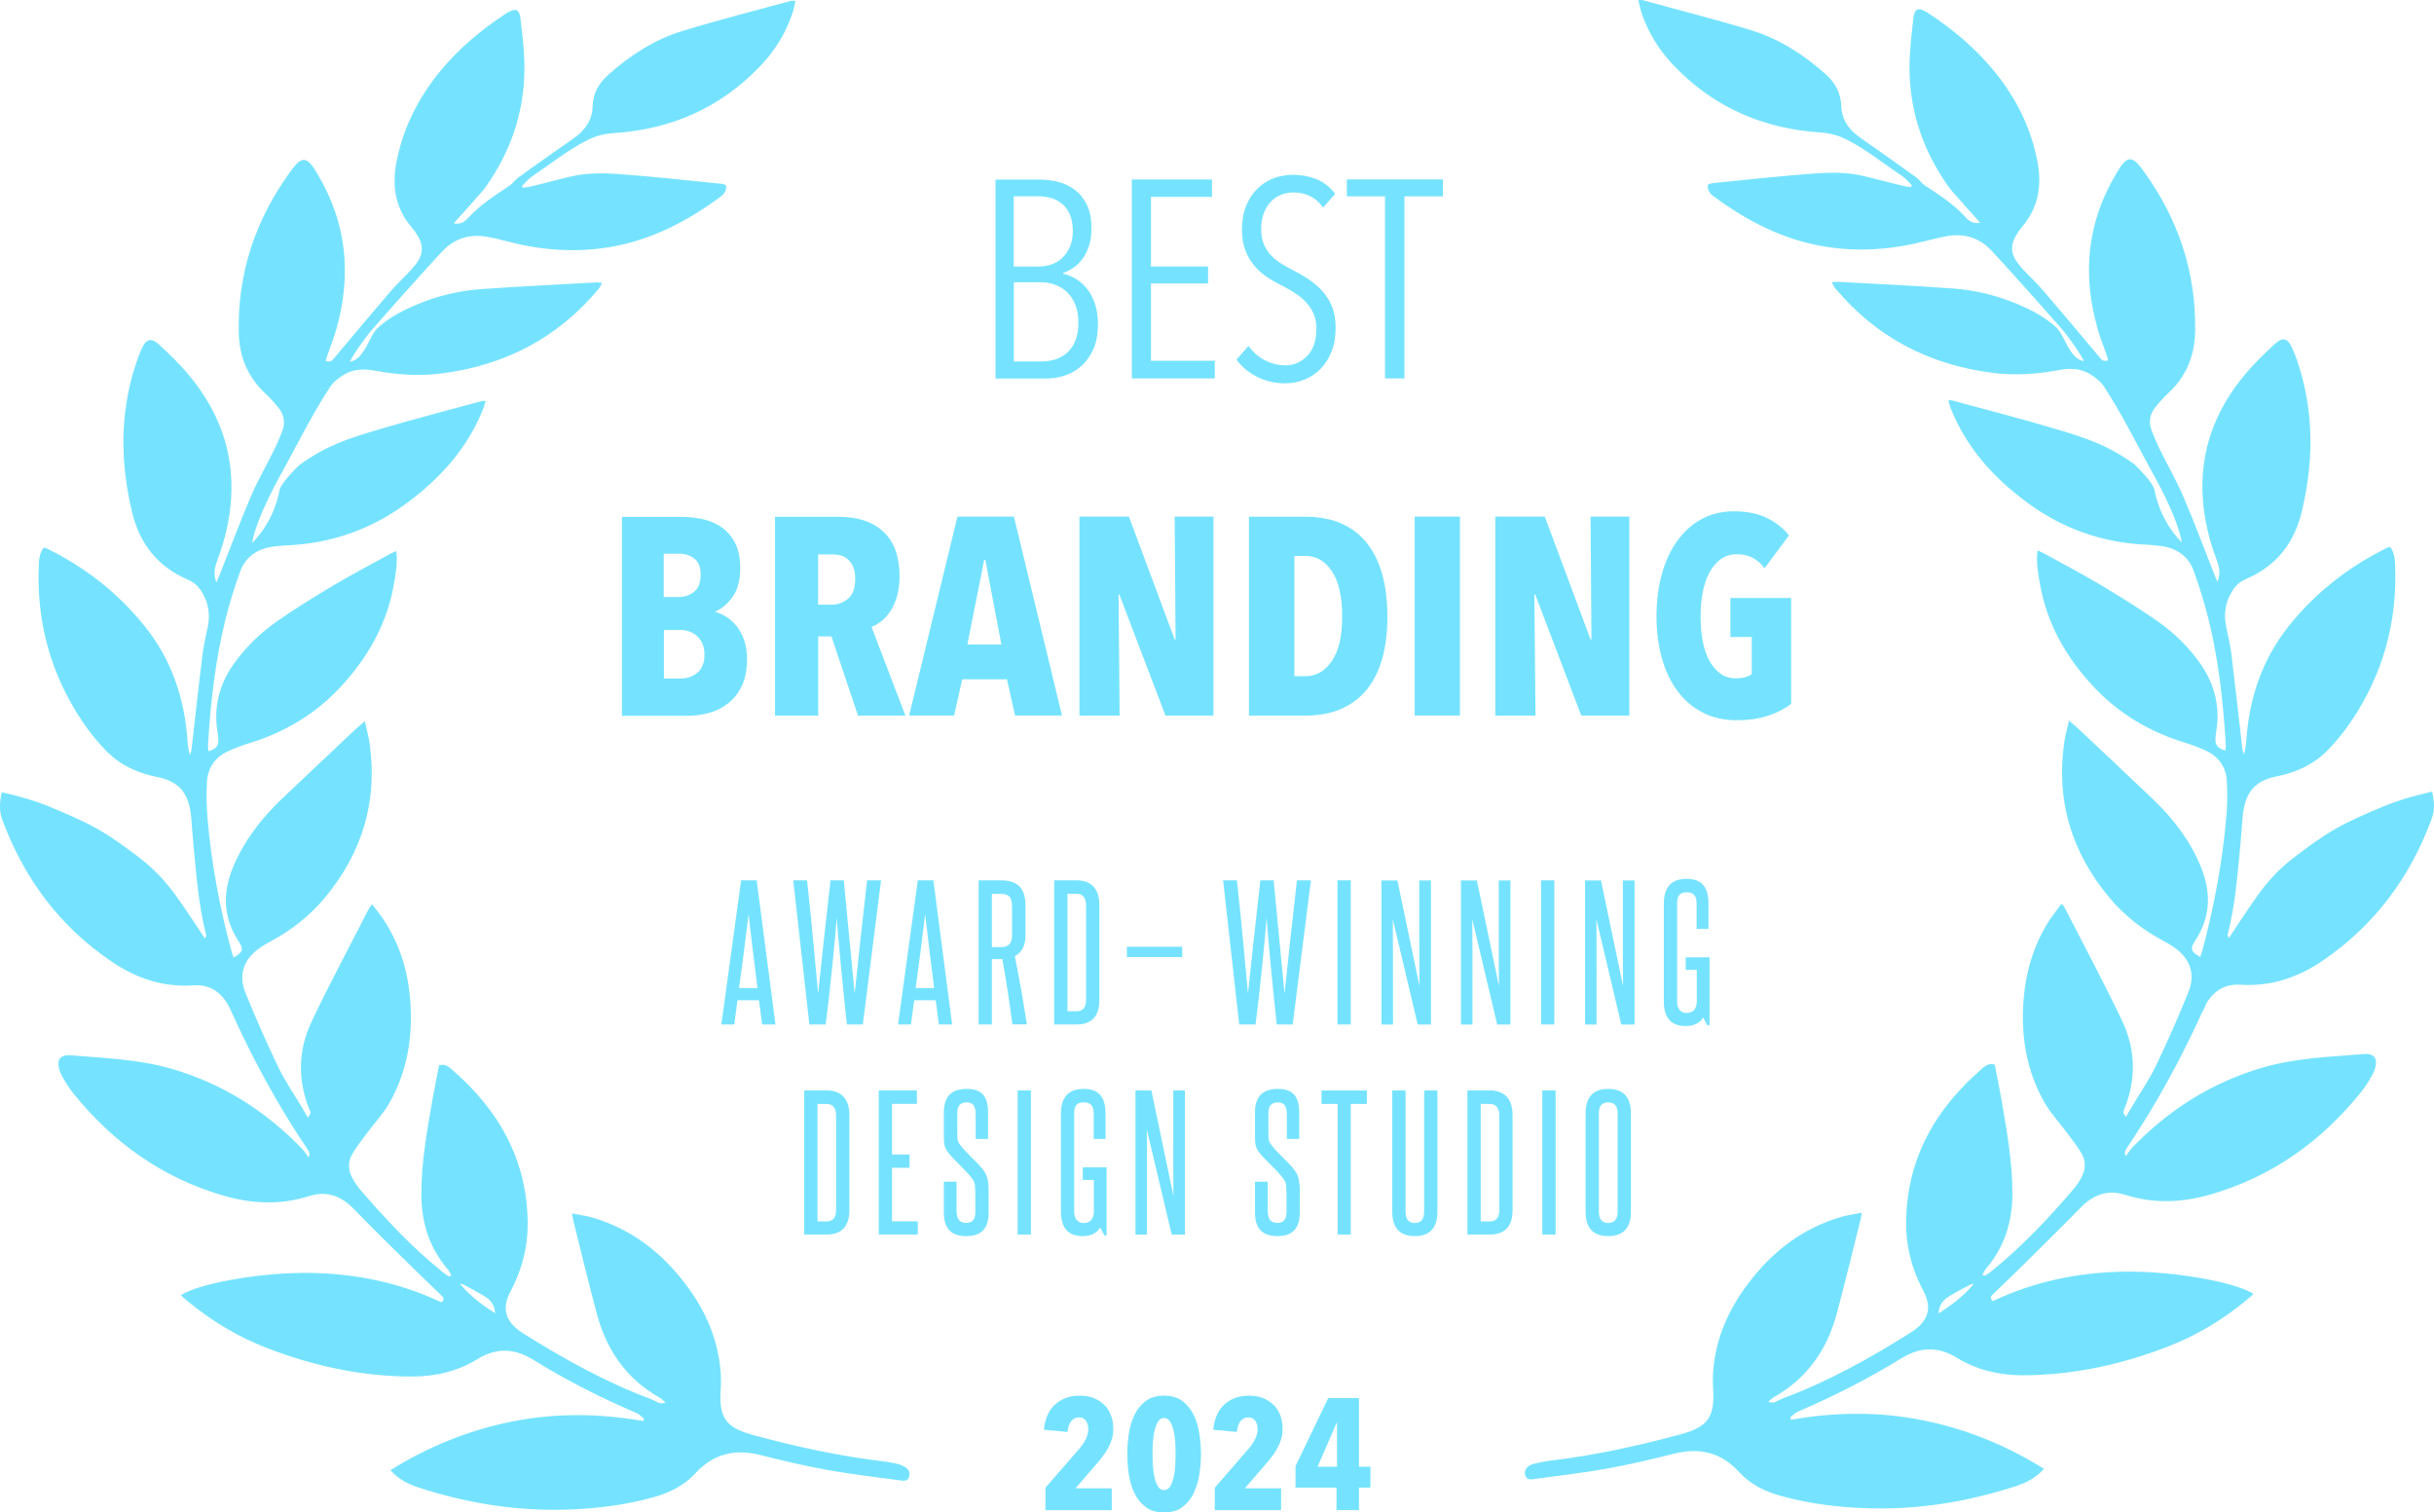 <svg xmlns="http://www.w3.org/2000/svg" id="Warstwa_2" data-name="Warstwa 2" viewBox="0 0 274.96 170.86"><defs><style>      .cls-1 {        fill: #75e3ff;      }    </style></defs><g id="Warstwa_2-2" data-name="Warstwa 2"><g id="Warstwa_2-2" data-name="Warstwa 2-2"><g id="Warstwa_2-2-2" data-name="Warstwa 2-2"><path class="cls-1" d="M137.23,40.75h-7.21v-8.73h6.45v-1.91h-6.45v-7.87h6.89v-1.97h-9.05v22.48h9.37v-2h0ZM121.94,80.84h4.54l-.12-13.68h.09l5.21,13.68h5.42v-22.48h-4.38l.1,13.88h-.1l-5.17-13.88h-5.59v22.48ZM253.1,111.24c3.44.22,6.48-.81,9.28-2.71,5.87-4,9.89-9.42,12.33-16.06.36-.98.29-1.95.03-3.04-1.92.43-3.77.95-5.54,1.69-1.81.76-3.64,1.52-5.33,2.49-1.67.95-3.23,2.11-4.76,3.28-1.57,1.19-2.91,2.64-4.06,4.25-1.12,1.55-2.14,3.15-3.25,4.81-.09-.19-.17-.28-.15-.36.85-3.31,1.11-6.69,1.43-10.06.1-1.1.18-2.21.27-3.31,0-.15.03-.28.05-.43.35-2.44,1.43-3.62,3.85-4.1,2.21-.44,4.16-1.36,5.72-2.96.97-.99,1.85-2.1,2.63-3.24,3.6-5.32,5.23-11.22,4.97-17.65-.03-.7-.09-1.42-.54-2.04-.14.03-.25.02-.33.06-4.36,2.15-8.11,5.06-11.15,8.87-2.95,3.71-4.41,7.97-4.77,12.64-.05.6-.09,1.2-.29,1.85-.06-.2-.15-.4-.17-.59-.42-3.62-.82-7.24-1.26-10.86-.13-1.02-.39-2.04-.59-3.05-.28-1.39-.07-2.69.68-3.92.39-.64.88-1.1,1.57-1.39,3.41-1.45,5.46-4.06,6.31-7.63,1.31-5.49,1.39-10.97-.32-16.4-.22-.71-.48-1.43-.79-2.1-.47-1.06-1.05-1.24-1.9-.46-1.18,1.08-2.34,2.21-3.37,3.43-3.43,4.08-5.19,8.76-4.8,14.14.16,2.29.69,4.52,1.49,6.67.31.83.58,1.68.16,2.66-.15-.33-.29-.66-.42-1-1.14-2.89-2.22-5.8-3.45-8.66-.76-1.77-1.73-3.44-2.58-5.18-.38-.76-.73-1.55-1.02-2.35-.33-.9-.15-1.78.45-2.52.45-.56.93-1.09,1.44-1.58,2.06-1.9,3.01-4.21,3.06-7.04.1-6.69-1.91-12.65-5.8-18.03-.21-.29-.42-.58-.66-.84-.65-.71-1.18-.7-1.77.05-.27.33-.49.7-.7,1.07-3.28,5.5-3.84,11.35-2.1,17.46.27.96.64,1.89.97,2.84.08.23.15.46.24.76-.64.22-.82-.15-1.07-.45-2.07-2.46-4.13-4.93-6.23-7.37-.7-.82-1.49-1.55-2.22-2.33-.32-.33-.62-.7-.88-1.08-.59-.88-.61-1.81-.09-2.74.21-.37.45-.74.72-1.06,1.85-2.14,2.29-4.65,1.79-7.33-.73-3.92-2.47-7.36-5-10.42-2.09-2.53-4.58-4.61-7.31-6.41-.06-.04-.12-.08-.18-.12-.98-.58-1.41-.46-1.54.66-.22,1.95-.46,3.92-.44,5.86.06,4.85,1.61,9.26,4.43,13.21.35.49.78.92,1.18,1.38.03.03,1.91,2.17,2.37,2.65-.82.19-1.3-.23-1.71-.69-1.34-1.45-2.98-2.49-4.6-3.56-.34-.23-.58-.63-.92-.87-1.5-1.09-3.02-2.16-4.53-3.23-.73-.52-1.48-1-2.18-1.55-1.07-.83-1.71-1.92-1.75-3.3-.04-1.46-.69-2.59-1.74-3.55-2.48-2.22-5.25-4.01-8.43-4.98-4.06-1.24-8.19-2.28-12.29-3.41-.09-.03-.21,0-.46.02.12.47.2.91.33,1.33.76,2.32,2.03,4.34,3.71,6.09,4.49,4.67,10.04,7.08,16.47,7.51,1.1.07,2.1.33,3.07.83,2.21,1.13,4.12,2.7,6.17,4.06.43.28.76.71,1.14,1.07-.03.08-.07.15-.1.22-.36-.06-.72-.09-1.08-.19-1.43-.35-2.84-.73-4.27-1.07-1.83-.44-3.71-.41-5.56-.28-3.85.28-7.69.71-11.52,1.09-.16.02-.33.09-.5.15-.09.61.19,1,.61,1.31,3.78,2.8,7.86,4.93,12.57,5.7,3.88.64,7.69.34,11.47-.64.82-.21,1.67-.42,2.51-.56,1.91-.31,3.56.27,4.87,1.66,2.37,2.52,8.21,9.13,8.2,9.15.96,1.24,2.08,2.83,2.23,3.34-1.12-.24-1.67-1.34-2.41-2.83-.33-.58-.64-.94-.64-.94-1.43-1.31-3.04-2.09-4.37-2.65-2.36-1-4.83-1.61-7.37-1.79-4.35-.32-8.7-.52-13.05-.76-.16,0-.33.03-.63.06.17.29.26.51.4.68,4.65,5.56,10.64,8.64,17.78,9.55,2.54.33,5.07.14,7.57-.33,1.2-.22,2.38-.17,3.43.47.59.36,1.2.84,1.57,1.41,1.88,2.87,3.41,5.92,5.05,8.95.58,1.07,3.18,5.53,3.75,8.66-2.64-2.66-3.06-5.86-3.13-6.07-.24-.76-1.69-2.26-2.23-2.76-3.01-2.16-5.31-2.92-8.83-3.97-3.9-1.17-7.85-2.18-11.78-3.25-.09-.03-.2,0-.42,0,.11.35.18.64.29.93,1.79,4.46,4.88,7.87,8.69,10.66,3.97,2.91,8.42,4.48,13.35,4.71.57.03,1.14.07,1.71.15,1.73.24,3.06,1.12,3.67,2.77.65,1.77,1.21,3.59,1.67,5.42,1.16,4.66,1.68,9.42,1.97,14.21.02.23-.03.46-.06.72-.9-.3-1.15-.62-1.1-1.47.03-.53.15-1.06.2-1.6.19-2.45-.47-4.67-1.86-6.68-1.36-1.97-3.06-3.61-5.01-4.96-2.08-1.44-4.24-2.78-6.42-4.08-2.09-1.24-4.24-2.37-6.37-3.54-.18-.09-.37-.17-.64-.29-.18,1.27.04,2.43.23,3.57.76,4.63,2.98,8.52,6.17,11.9,2.84,3.01,6.28,5.03,10.22,6.24.82.25,1.62.55,2.4.91,1.45.68,2.28,1.86,2.36,3.45.08,1.35.06,2.71-.06,4.06-.44,5.07-1.37,10.06-2.68,14.97-.08.27-.17.54-.26.82-1.06-.58-1.18-.91-.58-1.83,1.77-2.69,1.83-5.49.63-8.39-1.22-2.96-3.13-5.44-5.43-7.63-2.77-2.64-5.56-5.26-8.34-7.88-.3-.28-.63-.56-1.11-.97-.21.97-.44,1.75-.55,2.55-.92,6.58.87,12.38,5.11,17.45,1.69,2.03,3.74,3.62,6.07,4.87.41.22.82.46,1.19.71,1.87,1.29,2.51,3.03,1.65,5.14-1.14,2.82-2.36,5.6-3.68,8.33-.74,1.54-1.73,2.96-2.6,4.43-.23.39-.46.78-.77,1.3-.14-.24-.27-.39-.28-.54,0-.16.1-.33.17-.5,1.3-3.31,1.2-6.63-.3-9.8-2.05-4.32-4.32-8.54-6.5-12.81-.06-.12-.16-.21-.35-.44-.52.72-1.05,1.35-1.48,2.03-1.7,2.72-2.58,5.72-2.82,8.9-.3,4.09.34,7.99,2.4,11.58.69,1.19,1.67,2.22,2.49,3.34.58.77,1.18,1.53,1.66,2.35.55.94.47,1.92-.08,2.86-.21.37-.45.74-.72,1.06-2.85,3.35-5.86,6.55-9.29,9.33-.25.21-.52.38-.78.56-.04.03-.13-.02-.33-.06.15-.26.23-.52.4-.7,2.1-2.45,2.99-5.31,3-8.5,0-3.6-.64-7.11-1.24-10.63-.23-1.33-.51-2.65-.76-3.94-.62-.19-1.01.1-1.36.39-5.36,4.6-8.6,10.26-8.65,17.47-.02,2.57.59,5.03,1.76,7.33.15.28.3.58.42.87.58,1.39.32,2.58-.82,3.58-.27.24-.56.45-.86.64-4.6,2.9-9.35,5.54-14.47,7.44-.33.12-.64.33-.97.45-.13.04-.3-.03-.65-.07.33-.27.49-.45.68-.56,3.74-2.1,5.99-5.35,7.08-9.42.94-3.52,1.79-7.07,2.68-10.6.05-.2.07-.39.14-.79-.84.16-1.57.26-2.28.46-4.4,1.27-7.82,3.92-10.54,7.52-2.28,3-3.74,6.33-3.98,10.12-.03.57-.03,1.14,0,1.71.22,3.23-.53,4.37-3.62,5.21-4.87,1.32-9.79,2.4-14.8,2.99-.64.08-1.27.22-1.89.37-.23.06-.46.19-.64.34-.33.29-.39.68-.21,1.07.16.37.51.35.83.31,2.76-.39,5.54-.69,8.28-1.18,2.57-.46,5.11-1.06,7.63-1.7,2.9-.73,5.34-.15,7.39,2.1,1.29,1.41,2.97,2.21,4.8,2.7,3.12.85,6.3,1.25,9.53,1.36,5.78.2,11.39-.7,16.89-2.49,1.17-.38,2.24-.9,3.19-1.96-4.3-2.69-8.86-4.53-13.76-5.5-4.91-.98-9.84-.92-14.79-.05-.03-.09-.07-.18-.1-.27.28-.21.54-.51.86-.64,4.01-1.73,7.9-3.69,11.62-5.99,2.13-1.32,4.16-1.43,6.33-.1,2.24,1.38,4.76,1.97,7.37,1.98,5.64,0,11.07-1.17,16.32-3.18,3.3-1.26,6.3-3.05,9.02-5.3.27-.22.52-.46.8-.7-1.67-1.21-8.81-2.66-14.87-2.52-5.11.11-9.99,1.15-14.57,3.32-.46-.4-.14-.63.08-.84,1.05-1.02,2.12-2.03,3.16-3.06,2.23-2.21,4.49-4.41,6.68-6.66,1.43-1.49,3.08-2.06,5.05-1.44,3.22,1.02,6.41.88,9.61-.04,6.97-2.01,12.58-6.03,17.08-11.65.46-.58.86-1.24,1.22-1.89.21-.36.34-.8.39-1.21.08-.7-.27-1.06-.98-1.13h-.21c-3.88.32-7.77.43-11.56,1.53-5.74,1.66-10.6,4.74-14.74,9.01-.15.15-.27.33-.4.5-.1.14-.2.27-.35.5-.24-.42-.04-.68.12-.93,3.32-4.93,6.15-10.14,8.6-15.55v.08c.09-.23.2-.46.32-.68h-.05c.86-1.56,2.19-2.39,3.95-2.28h0ZM218.98,148.37h0c.11-.99.46-1.5,1.4-2.05.7-.41,1.43-.8,2.15-1.18.13-.07.3-.09.45-.13-1.12,1.38-2.48,2.4-3.99,3.36h0ZM87.55,80.84h4.88v-8.95h1.49l3.01,8.95h5.35l-3.83-10.03c.36-.13.73-.34,1.11-.63.38-.3.72-.68,1.03-1.14s.55-1.03.74-1.68c.19-.66.29-1.4.29-2.22,0-2.24-.6-3.93-1.81-5.06-1.2-1.13-2.89-1.7-5.07-1.7h-7.19s0,22.46,0,22.46ZM92.42,62.63h1.59c.3,0,.6.03.9.1.31.07.59.22.84.43s.46.5.62.86c.16.36.24.83.24,1.4,0,1.02-.27,1.75-.81,2.21s-1.17.68-1.89.68h-1.49s0-5.68,0-5.68ZM120.19,42.46h-.02c.69-.21,1.32-.55,1.89-1.03s1.04-1.11,1.41-1.89.56-1.76.56-2.92c0-.93-.13-1.74-.38-2.43s-.58-1.26-.97-1.71-.82-.81-1.29-1.06-.9-.42-1.3-.51v-.06c.41-.15.8-.35,1.19-.62.38-.26.73-.6,1.03-1.02.3-.42.54-.9.72-1.46s.27-1.22.27-1.98c0-1.08-.18-1.97-.54-2.68-.36-.71-.82-1.27-1.38-1.68s-1.18-.7-1.86-.87-1.34-.25-1.97-.25h-5.09v22.47h5.75c.64,0,1.3-.1,1.98-.3ZM114.52,22.17h2.77c.49.01.96.07,1.43.2.47.13.88.34,1.25.65s.67.71.89,1.22.33,1.13.33,1.86-.12,1.33-.35,1.83c-.23.51-.53.92-.89,1.25s-.77.56-1.22.71c-.46.15-.92.22-1.38.22h-2.83s0-7.94,0-7.94ZM114.53,40.83v-8.94h3.14c.47,0,.95.08,1.44.25.5.17.95.43,1.35.79s.73.83.98,1.41.38,1.29.38,2.13c0,.76-.11,1.41-.32,1.96s-.51,1-.89,1.36-.83.62-1.33.79c-.51.17-1.05.25-1.62.25,0,0-3.13,0-3.13,0ZM87.55,80.85h-.01.01s0,0,0,0ZM193.1,64.7v-.02c.35-.63.78-1.14,1.29-1.51s1.12-.56,1.82-.56c1.32,0,2.36.53,3.12,1.59l2.76-3.71c-.59-.78-1.4-1.43-2.43-1.95s-2.3-.78-3.83-.78c-1.31,0-2.5.29-3.57.86s-1.98,1.38-2.75,2.43-1.35,2.3-1.76,3.75c-.41,1.45-.62,3.05-.62,4.81s.21,3.35.62,4.79c.41,1.44,1,2.67,1.78,3.7.77,1.03,1.71,1.83,2.83,2.4,1.11.57,2.38.86,3.79.86s2.57-.17,3.59-.51c1.02-.34,1.88-.78,2.6-1.33v-11.97h-6.86v4.41h2.41v4.19c-.43.32-1.02.48-1.79.48-.7,0-1.3-.19-1.8-.57s-.92-.89-1.25-1.52-.57-1.38-.72-2.22c-.15-.85-.22-1.75-.22-2.7s.08-1.85.24-2.7.41-1.59.75-2.22ZM173.33,67.16h.1l5.2,13.68h5.43v-22.48h-4.38l.1,13.88h-.1l-5.17-13.88h-5.59v22.48h4.54l-.13-13.68h0ZM156.46,42.75h2.19v-20.57h4.35v-1.91h-10.85v1.91h4.31v20.57ZM142.88,40.69c-.74-.38-1.35-.92-1.84-1.62l-1.36,1.56c.59.8,1.37,1.45,2.33,1.94.96.49,2.02.73,3.16.73.78,0,1.52-.14,2.22-.43s1.31-.7,1.83-1.24.93-1.2,1.22-1.97c.3-.77.44-1.66.44-2.65,0-.91-.14-1.7-.41-2.38s-.65-1.27-1.11-1.78c-.47-.51-.99-.95-1.57-1.33s-1.17-.72-1.76-1.02c-.47-.23-.92-.49-1.35-.76-.43-.27-.81-.59-1.14-.95s-.59-.77-.78-1.24-.29-1.02-.29-1.65c0-.72.11-1.34.32-1.87s.49-.96.83-1.3.72-.59,1.16-.75c.43-.16.87-.24,1.32-.24.68,0,1.3.13,1.87.4.57.27,1.07.7,1.49,1.32l1.37-1.56c-.55-.74-1.23-1.29-2.05-1.63-.82-.34-1.73-.52-2.75-.52-.74,0-1.45.13-2.13.38-.68.25-1.29.64-1.83,1.16-.54.52-.97,1.16-1.29,1.94-.32.77-.48,1.68-.48,2.71,0,.89.13,1.67.38,2.33.25.67.59,1.24,1,1.73s.89.92,1.44,1.29,1.13.7,1.75,1c.51.25.99.53,1.44.83.46.3.86.63,1.22,1.02.36.38.65.81.86,1.3.21.49.32,1.05.32,1.68,0,1.33-.34,2.36-1.03,3.08s-1.54,1.08-2.56,1.08v-.02c-.75,0-1.5-.19-2.24-.57h0ZM124.73,158.68h-.01c-.33-.32-.72-.57-1.19-.75-.46-.18-.99-.27-1.57-.27-1.08,0-1.99.32-2.73.96-.73.64-1.17,1.6-1.31,2.89l2.68.25c.05-.54.18-.94.41-1.22s.51-.42.86-.42c.37,0,.64.13.81.39s.26.58.26.95c0,.35-.09.71-.27,1.08-.18.38-.42.74-.73,1.1l-3.84,4.42v2.54h7.49v-2.47h-4.09l2.36-2.74c.24-.27.47-.56.7-.86.23-.3.43-.61.61-.93s.32-.66.43-1.02.16-.75.16-1.16c0-.57-.09-1.09-.27-1.56s-.43-.86-.76-1.18ZM143.86,158.68h-.02c-.33-.32-.72-.57-1.19-.75-.46-.18-.99-.27-1.57-.27-1.08,0-1.99.32-2.72.96s-1.17,1.6-1.31,2.89l2.68.25c.05-.54.18-.94.41-1.22.23-.28.51-.42.86-.42.37,0,.64.13.81.39s.26.58.26.95c0,.35-.09.71-.27,1.08-.18.38-.42.74-.73,1.1l-3.84,4.42v2.54h7.49v-2.47h-4.09l2.36-2.74c.24-.27.47-.56.7-.86s.43-.61.61-.93c.18-.32.32-.66.43-1.02.11-.36.16-.75.16-1.16,0-.57-.09-1.09-.27-1.56-.18-.46-.43-.86-.76-1.18h0ZM134.87,159.89c-.3-.65-.73-1.18-1.27-1.6s-1.24-.63-2.1-.63-1.56.21-2.1.63-.97.95-1.27,1.6c-.3.65-.51,1.36-.62,2.14s-.16,1.52-.16,2.23.05,1.46.16,2.23c.11.78.31,1.49.62,2.14.3.65.73,1.18,1.27,1.6.54.42,1.24.63,2.1.63s1.56-.21,2.1-.63c.54-.42.97-.95,1.27-1.6.3-.65.51-1.36.63-2.14.11-.77.17-1.52.17-2.23s-.06-1.46-.17-2.23c-.11-.77-.32-1.49-.63-2.14ZM132.76,165.62c-.03.48-.09.92-.19,1.31-.1.4-.23.73-.39,1-.17.27-.39.4-.68.4s-.51-.13-.68-.4c-.17-.27-.3-.6-.39-1-.1-.4-.16-.84-.19-1.31-.03-.48-.04-.93-.04-1.36s0-.86.04-1.34c.03-.48.09-.92.19-1.32.1-.41.23-.74.39-1.01.17-.27.39-.4.68-.4s.51.13.68.4c.17.27.3.6.39,1.01.1.41.16.85.19,1.32.03.48.04.92.04,1.34s-.02.88-.04,1.36ZM153.52,157.93h-3.47l-3.7,7.69v2.43h4.63v2.54h2.54v-2.54h1.29v-2.36h-1.29v-7.76ZM151.04,165.69h-2.2l2.16-4.97h.04v4.97ZM113.75,76.74l.92,4.09h5.3l-5.43-22.47h-6.38l-5.46,22.47h5.08l.92-4.09s5.05,0,5.05,0ZM111.18,63.25h.13l1.81,9.55h-3.84s1.9-9.55,1.9-9.55ZM101.8,165.53h-.06v-.07c-.64-.15-1.26-.29-1.9-.37-5.01-.59-9.94-1.67-14.8-2.99-3.09-.84-3.85-1.98-3.62-5.21.04-.57.03-1.14,0-1.71-.25-3.8-1.7-7.13-3.98-10.12-2.73-3.6-6.16-6.25-10.54-7.52-.7-.21-1.43-.29-2.28-.46.07.39.09.59.14.79.88,3.54,1.73,7.08,2.68,10.6,1.09,4.07,3.34,7.32,7.08,9.42.2.11.35.28.68.56-.35.04-.52.11-.65.07-.33-.12-.64-.32-.97-.45-5.12-1.91-9.86-4.54-14.47-7.44-.3-.19-.6-.4-.86-.64-1.13-1-1.4-2.19-.82-3.58.12-.3.27-.58.42-.87,1.17-2.31,1.78-4.77,1.76-7.33-.04-7.21-3.29-12.87-8.65-17.47-.34-.29-.73-.58-1.36-.4-.25,1.29-.52,2.61-.76,3.94-.6,3.52-1.25,7.03-1.24,10.63,0,3.19.89,6.05,3,8.5.16.19.25.44.4.7-.21.04-.29.09-.33.06-.27-.18-.53-.36-.78-.56-3.43-2.78-6.43-5.99-9.29-9.33-.27-.33-.51-.7-.72-1.06-.55-.94-.63-1.92-.08-2.86.48-.82,1.08-1.58,1.66-2.35.82-1.12,1.8-2.15,2.49-3.34,2.05-3.58,2.7-7.49,2.4-11.58-.23-3.19-1.11-6.18-2.82-8.9-.43-.69-.94-1.31-1.48-2.03-.19.22-.29.32-.35.44-2.18,4.27-4.45,8.48-6.5,12.81-1.5,3.16-1.6,6.48-.3,9.8.07.16.18.33.17.5,0,.15-.15.3-.28.54-.31-.52-.54-.91-.77-1.3-.88-1.48-1.86-2.89-2.6-4.43-1.31-2.74-2.53-5.52-3.68-8.33-.85-2.1-.21-3.85,1.65-5.14.38-.27.79-.5,1.19-.71,2.33-1.25,4.37-2.85,6.07-4.87,4.24-5.07,6.03-10.87,5.11-17.45-.11-.8-.33-1.58-.55-2.55-.48.42-.8.69-1.11.97-2.78,2.63-5.57,5.24-8.34,7.88-2.29,2.2-4.2,4.68-5.43,7.63-1.2,2.9-1.14,5.7.63,8.39.6.92.48,1.24-.58,1.83-.09-.27-.19-.54-.26-.82-1.32-4.91-2.25-9.9-2.68-14.97-.11-1.35-.14-2.71-.06-4.06.09-1.58.91-2.77,2.36-3.45.77-.36,1.58-.66,2.4-.91,3.94-1.21,7.38-3.22,10.22-6.24,3.19-3.39,5.4-7.27,6.17-11.9.19-1.14.41-2.3.23-3.57-.27.12-.46.2-.64.29-2.13,1.18-4.28,2.3-6.37,3.54-2.18,1.3-4.35,2.63-6.42,4.08-1.94,1.35-3.64,3-5.01,4.96-1.39,2.01-2.05,4.22-1.86,6.68.04.53.16,1.06.2,1.6.05.85-.19,1.17-1.1,1.47-.03-.25-.08-.49-.06-.72.29-4.79.82-9.55,1.98-14.21.46-1.83,1.01-3.65,1.67-5.42.61-1.64,1.93-2.52,3.67-2.77.57-.08,1.13-.12,1.71-.15,4.92-.23,9.39-1.8,13.35-4.71,3.81-2.8,6.9-6.21,8.69-10.66.11-.27.18-.58.29-.93-.22,0-.33-.03-.42,0-3.93,1.07-7.87,2.09-11.78,3.25-3.53,1.05-5.82,1.81-8.83,3.97-.54.5-1.99,1.99-2.23,2.76-.07.21-.48,3.41-3.13,6.07.58-3.13,3.17-7.59,3.75-8.66,1.64-3.03,3.17-6.08,5.05-8.95.38-.58.98-1.05,1.57-1.41,1.05-.64,2.23-.69,3.43-.47,2.51.46,5.03.65,7.57.33,7.15-.91,13.14-3.98,17.78-9.55.15-.17.23-.39.4-.68-.29-.03-.46-.07-.63-.06-4.35.25-8.71.45-13.05.76-2.54.18-5.01.78-7.37,1.79-1.33.57-2.94,1.34-4.37,2.65,0,0-.31.35-.64.94-.74,1.49-1.29,2.58-2.41,2.83.15-.52,1.27-2.1,2.23-3.34,0-.03,5.82-6.63,8.2-9.15,1.31-1.39,2.97-1.96,4.87-1.66.84.14,1.68.34,2.51.56,3.78.99,7.59,1.28,11.47.64,4.71-.78,8.78-2.9,12.57-5.7.42-.31.7-.7.61-1.31-.17-.05-.33-.13-.5-.15-3.84-.38-7.68-.81-11.52-1.09-1.85-.14-3.72-.15-5.56.28-1.43.34-2.84.72-4.27,1.07-.35.09-.72.13-1.08.19-.03-.08-.07-.15-.1-.22.38-.36.71-.79,1.14-1.07,2.04-1.37,3.96-2.93,6.17-4.06.97-.5,1.97-.76,3.07-.83,6.43-.41,11.98-2.83,16.47-7.51,1.68-1.74,2.95-3.77,3.71-6.09.14-.42.21-.86.33-1.33-.26,0-.37-.04-.46-.02-4.1,1.12-8.23,2.17-12.29,3.41-3.19.97-5.95,2.76-8.43,4.98-1.06.94-1.71,2.09-1.74,3.55-.03,1.37-.68,2.46-1.75,3.3-.7.55-1.45,1.04-2.18,1.55-1.51,1.07-3.03,2.14-4.53,3.23-.33.25-.58.64-.92.87-1.62,1.07-3.26,2.12-4.6,3.56-.42.45-.89.88-1.71.69.46-.48,2.35-2.63,2.37-2.65.4-.46.82-.89,1.18-1.38,2.83-3.95,4.37-8.35,4.43-13.21.03-1.96-.21-3.92-.44-5.86-.13-1.11-.55-1.24-1.54-.66-.06.03-.12.08-.18.12-2.73,1.8-5.22,3.88-7.31,6.41-2.52,3.07-4.27,6.51-5,10.42-.51,2.7-.07,5.2,1.79,7.33.27.32.52.69.72,1.06.52.92.5,1.85-.09,2.74-.26.39-.56.74-.88,1.08-.73.78-1.52,1.52-2.22,2.33-2.1,2.44-4.16,4.91-6.23,7.37-.25.29-.43.67-1.07.45.09-.31.16-.54.24-.76.33-.94.7-1.88.97-2.84,1.73-6.11,1.18-11.95-2.1-17.46-.22-.37-.44-.74-.7-1.07-.58-.75-1.12-.76-1.77-.05-.24.26-.45.56-.66.84-3.89,5.38-5.92,11.34-5.8,18.03.04,2.83,1,5.13,3.06,7.04.52.48,1,1.02,1.44,1.58.6.75.77,1.62.45,2.52-.29.8-.64,1.59-1.02,2.35-.85,1.73-1.83,3.41-2.58,5.18-1.22,2.86-2.3,5.77-3.45,8.66-.14.33-.28.67-.42,1-.41-.98-.15-1.83.16-2.66.8-2.16,1.33-4.38,1.49-6.67.38-5.38-1.38-10.06-4.8-14.14-1.03-1.23-2.19-2.35-3.37-3.43-.85-.77-1.43-.6-1.9.46-.31.68-.57,1.39-.79,2.1-1.72,5.44-1.63,10.91-.32,16.4.85,3.56,2.89,6.17,6.31,7.63.69.29,1.18.76,1.57,1.39.75,1.22.96,2.52.68,3.92-.21,1.01-.46,2.03-.59,3.05-.45,3.62-.84,7.24-1.26,10.86-.03.2-.11.39-.17.59-.21-.64-.24-1.25-.29-1.85-.37-4.67-1.81-8.93-4.77-12.64-3.04-3.81-6.78-6.72-11.15-8.87-.09-.04-.2-.03-.33-.06-.45.61-.52,1.32-.54,2.04-.26,6.41,1.37,12.32,4.97,17.65.77,1.15,1.66,2.25,2.63,3.24,1.56,1.6,3.51,2.52,5.72,2.96,2.42.48,3.49,1.66,3.85,4.1.02.14.04.28.05.43.09,1.11.16,2.21.27,3.31.32,3.37.58,6.77,1.43,10.06.02.07-.07.17-.15.36-1.11-1.66-2.13-3.26-3.25-4.81-1.15-1.6-2.5-3.05-4.06-4.25-1.53-1.17-3.09-2.33-4.76-3.28-1.7-.97-3.52-1.73-5.33-2.49-1.77-.74-3.62-1.26-5.54-1.69-.26,1.09-.32,2.06.03,3.04,2.44,6.64,6.45,12.06,12.33,16.06,2.81,1.91,5.84,2.95,9.28,2.71,1.77-.12,3.1.7,3.95,2.27.12.21.22.45.33.68,2.45,5.42,5.27,10.62,8.6,15.55.16.25.36.5.12.93-.15-.21-.25-.36-.35-.5-.13-.17-.25-.35-.4-.5-4.14-4.27-8.99-7.35-14.74-9.01-3.79-1.09-7.69-1.21-11.56-1.53h-.21c-.7.08-1.06.44-.98,1.13.04.41.19.84.39,1.21.36.65.76,1.31,1.22,1.89,4.5,5.62,10.12,9.64,17.08,11.65,3.19.92,6.39,1.06,9.61.04,1.97-.63,3.62-.04,5.05,1.44,2.18,2.26,4.44,4.46,6.68,6.66,1.04,1.03,2.11,2.04,3.16,3.06.21.21.54.44.08.84-4.59-2.17-9.46-3.21-14.57-3.32-6.07-.13-13.2,1.31-14.87,2.52.27.24.52.48.8.7,2.72,2.25,5.73,4.04,9.02,5.3,5.25,2.01,10.67,3.19,16.32,3.18,2.62,0,5.13-.59,7.37-1.97,2.17-1.33,4.2-1.22,6.33.1,3.71,2.3,7.6,4.27,11.62,5.99.32.14.58.43.86.64-.03.09-.07.18-.1.27-4.94-.87-9.88-.93-14.79.05-4.9.98-9.45,2.82-13.76,5.5.94,1.06,2.02,1.58,3.19,1.96,5.49,1.79,11.1,2.69,16.89,2.49,3.23-.11,6.41-.51,9.53-1.36,1.82-.5,3.51-1.3,4.8-2.7,2.05-2.25,4.5-2.83,7.39-2.1,2.52.64,5.07,1.24,7.63,1.7,2.74.49,5.51.8,8.28,1.18.33.04.67.06.83-.31.17-.39.12-.79-.21-1.07-.18-.15-.41-.29-.64-.34h0ZM51.96,145.01c.14.04.3.05.43.12.72.39,1.44.77,2.15,1.18.94.55,1.3,1.06,1.4,2.04-1.5-.95-2.86-1.96-3.98-3.34h0ZM159.81,80.83h5.11v-22.47h-5.11v22.47ZM84.39,74.43c0-.78-.11-1.48-.32-2.09-.21-.61-.49-1.14-.83-1.57-.34-.43-.72-.79-1.14-1.06s-.85-.46-1.27-.57v-.06c.78-.36,1.44-.94,1.98-1.73s.81-1.86.81-3.19c0-1.21-.22-2.19-.65-2.95-.43-.76-.97-1.35-1.62-1.76s-1.36-.69-2.14-.84-1.52-.22-2.22-.22h-6.73v22.47h7.46c.8,0,1.6-.11,2.4-.33.79-.22,1.51-.58,2.14-1.08s1.15-1.15,1.54-1.97c.39-.81.59-1.83.59-3.03,0,0,0-.02,0-.02ZM74.98,62.55h1.73c.66,0,1.23.18,1.71.54.49.36.73.98.73,1.85s-.25,1.53-.75,1.92c-.5.38-1.05.58-1.67.58h-1.75s0-4.89,0-4.89ZM78.8,75.98h-.01c-.52.45-1.15.67-1.89.67h-1.9v-5.49h1.84c.32,0,.64.05.97.16s.62.27.89.5.48.51.64.86c.16.35.24.78.24,1.29,0,.89-.26,1.56-.78,2.01ZM154.48,61.44h0c-.76-.99-1.73-1.75-2.9-2.28s-2.57-.79-4.17-.79h-6.32v22.47h6.32c1.61,0,3-.26,4.17-.79s2.14-1.28,2.9-2.25,1.33-2.15,1.7-3.52c.37-1.38.55-2.91.55-4.6s-.18-3.3-.55-4.68c-.37-1.39-.94-2.57-1.7-3.56ZM150.46,74.66c-.77,1.15-1.77,1.73-3,1.73h-1.24v-13.59h1.24c1.23,0,2.23.58,3,1.73.77,1.15,1.16,2.86,1.16,5.13s-.39,3.85-1.16,5ZM86.1,115.73l-.36-2.73h-2.43l-.36,2.73h-1.46l2.23-16.28h1.76l2.12,16.28h-1.5ZM85.57,111.62c-.34-2.79-.69-5.48-1.01-8.34-.34,2.87-.69,5.56-1.07,8.34,0,0,2.08,0,2.08,0ZM95.67,115.73c-.4-3.5-1.07-10.68-1.15-12.06-.08,1.38-.77,8.58-1.25,12.06h-1.84l-1.82-16.28h1.56c.47,4.03,1.09,11.19,1.25,12.79.16-1.6.93-8.76,1.4-12.79h1.5l1.23,12.79c.16-1.6.93-8.76,1.4-12.79h1.58l-2.06,16.28h-1.82.02ZM106.06,115.73l-.36-2.73h-2.43l-.36,2.73h-1.46l2.23-16.28h1.76l2.12,16.28h-1.5ZM105.52,111.62c-.34-2.79-.69-5.48-1.01-8.34-.34,2.87-.69,5.56-1.07,8.34,0,0,2.08,0,2.08,0ZM114.37,115.73c-.34-2.55-.69-4.92-1.15-7.4-.14.02-.22.02-.36.02h-.81v7.38h-1.5v-16.28h2.47c1.9,0,2.83.79,2.83,2.93v3.24c0,1.19-.4,1.98-1.21,2.39.53,2.63.97,5.16,1.36,7.71h-1.64,0ZM114.33,102.58c0-1.19-.26-1.6-1.31-1.6h-.97v6.01h.99c.93,0,1.29-.42,1.29-1.34v-3.07ZM119.09,115.73v-16.28h2.53c1.74,0,2.57,1.05,2.57,2.79v10.72c0,1.84-.85,2.77-2.57,2.77h-2.53ZM122.69,102.26c0-.81-.36-1.29-1.07-1.29h-1.03v13.27h1.03c.71,0,1.07-.43,1.07-1.29v-10.7h0ZM127.3,108.12v-1.17h6.25v1.17h-6.25ZM144.23,115.73c-.4-3.5-1.07-10.68-1.15-12.06-.08,1.38-.77,8.58-1.25,12.06h-1.84l-1.82-16.28h1.56c.47,4.03,1.09,11.19,1.25,12.79.16-1.6.93-8.76,1.4-12.79h1.5l1.23,12.79c.16-1.6.93-8.76,1.4-12.79h1.58l-2.06,16.28h-1.82.02ZM151.09,115.73v-16.28h1.5v16.28h-1.5ZM160.15,115.73l-2.81-11.88c.02,2.47.02,4.75.02,7.22v4.67h-1.3v-16.28h1.8l2.49,11.92c-.02-2.23-.02-4.35-.02-6.58v-5.34h1.32v16.28h-1.5ZM169.13,115.73l-2.81-11.88c.02,2.47.02,4.75.02,7.22v4.67h-1.3v-16.28h1.8l2.49,11.92c-.02-2.23-.02-4.35-.02-6.58v-5.34h1.32v16.28h-1.5ZM174.09,115.73v-16.28h1.5v16.28h-1.5ZM183.15,115.73l-2.81-11.88c.02,2.47.02,4.75.02,7.22v4.67h-1.3v-16.28h1.8l2.49,11.92c-.02-2.23-.02-4.35-.02-6.58v-5.34h1.32v16.28h-1.5ZM192.88,115.83l-.49-.89c-.32.63-1.09.97-1.98.97-1.4,0-2.45-.69-2.45-2.77v-11.07c0-1.82.83-2.79,2.57-2.79s2.47.97,2.47,2.79v2.87h-1.34v-2.87c0-.85-.32-1.27-1.13-1.27s-1.07.42-1.07,1.27v11.07c0,.85.43,1.29,1.05,1.29.71,0,1.11-.39,1.17-1.17v-3.7h-1.25v-1.42h2.69v7.69h-.24ZM90.85,139.46v-16.28h2.53c1.74,0,2.57,1.05,2.57,2.79v10.72c0,1.84-.85,2.77-2.57,2.77h-2.53ZM94.45,126c0-.81-.36-1.29-1.07-1.29h-1.03v13.27h1.03c.71,0,1.07-.43,1.07-1.29v-10.7h0ZM99.27,139.46v-16.28h4.31v1.52h-2.81v5.72h1.98v1.5h-1.98v6.05h2.91v1.48h-4.41ZM110.17,134.64c0-.99-.1-1.19-.49-1.68-.83-1.03-1.96-1.98-2.53-2.71-.49-.63-.53-1.03-.53-2.12v-2.43c0-1.82.85-2.69,2.59-2.69s2.41.89,2.41,2.69v2.97h-1.4v-2.77c0-.81-.22-1.37-1.03-1.37-.69,0-1.05.4-1.05,1.17v2.41c0,.69.06.89.36,1.27.71.93,1.86,1.88,2.47,2.65.53.67.71,1.17.71,2.59v2.33c0,1.72-.71,2.69-2.51,2.69s-2.55-.93-2.55-2.69v-3.46h1.44v3.24c0,.87.26,1.42,1.09,1.42.73,0,1.03-.43,1.03-1.21v-2.31h0ZM114.96,139.46v-16.28h1.5v16.28h-1.5ZM124.77,139.56l-.49-.89c-.32.63-1.09.97-1.98.97-1.4,0-2.45-.69-2.45-2.77v-11.07c0-1.82.83-2.79,2.57-2.79s2.47.97,2.47,2.79v2.87h-1.34v-2.87c0-.85-.32-1.27-1.13-1.27s-1.07.42-1.07,1.27v11.07c0,.85.44,1.29,1.05,1.29.71,0,1.11-.39,1.17-1.17v-3.7h-1.25v-1.42h2.69v7.69h-.24ZM132.36,139.46l-2.81-11.88c.02,2.47.02,4.75.02,7.22v4.67h-1.3v-16.28h1.8l2.49,11.92c-.02-2.23-.02-4.35-.02-6.58v-5.34h1.32v16.28h-1.5ZM145.32,134.64c0-.99-.1-1.19-.49-1.68-.83-1.03-1.96-1.98-2.53-2.71-.5-.63-.53-1.03-.53-2.12v-2.43c0-1.82.85-2.69,2.59-2.69s2.41.89,2.41,2.69v2.97h-1.4v-2.77c0-.81-.22-1.37-1.03-1.37-.69,0-1.05.4-1.05,1.17v2.41c0,.69.06.89.36,1.27.71.93,1.86,1.88,2.47,2.65.53.67.71,1.17.71,2.59v2.33c0,1.72-.71,2.69-2.51,2.69s-2.55-.93-2.55-2.69v-3.46h1.44v3.24c0,.87.26,1.42,1.09,1.42.73,0,1.03-.43,1.03-1.21v-2.31h-.01ZM151.11,139.46v-14.75h-1.82v-1.52h5.12v1.52h-1.82v14.75h-1.48,0ZM160.88,123.19h1.5v13.68c0,1.84-.85,2.77-2.55,2.77s-2.55-.93-2.55-2.77v-13.68h1.5v13.68c0,.85.36,1.29,1.05,1.29s1.05-.43,1.05-1.29c0,0,0-13.68,0-13.68ZM165.77,139.46v-16.28h2.53c1.74,0,2.57,1.05,2.57,2.79v10.72c0,1.84-.85,2.77-2.57,2.77h-2.53ZM169.37,126c0-.81-.36-1.29-1.07-1.29h-1.03v13.27h1.03c.71,0,1.07-.43,1.07-1.29v-10.7h0ZM174.23,139.46v-16.28h1.5v16.28h-1.5ZM179.12,125.78c0-1.84.85-2.77,2.55-2.77s2.57.93,2.57,2.77v11.09c0,1.84-.85,2.77-2.57,2.77s-2.55-.93-2.55-2.77v-11.09ZM182.74,125.78c0-.83-.36-1.25-1.07-1.25s-1.05.42-1.05,1.25v11.09c0,.85.36,1.29,1.05,1.29s1.07-.43,1.07-1.29v-11.09Z"></path></g></g></g></svg>